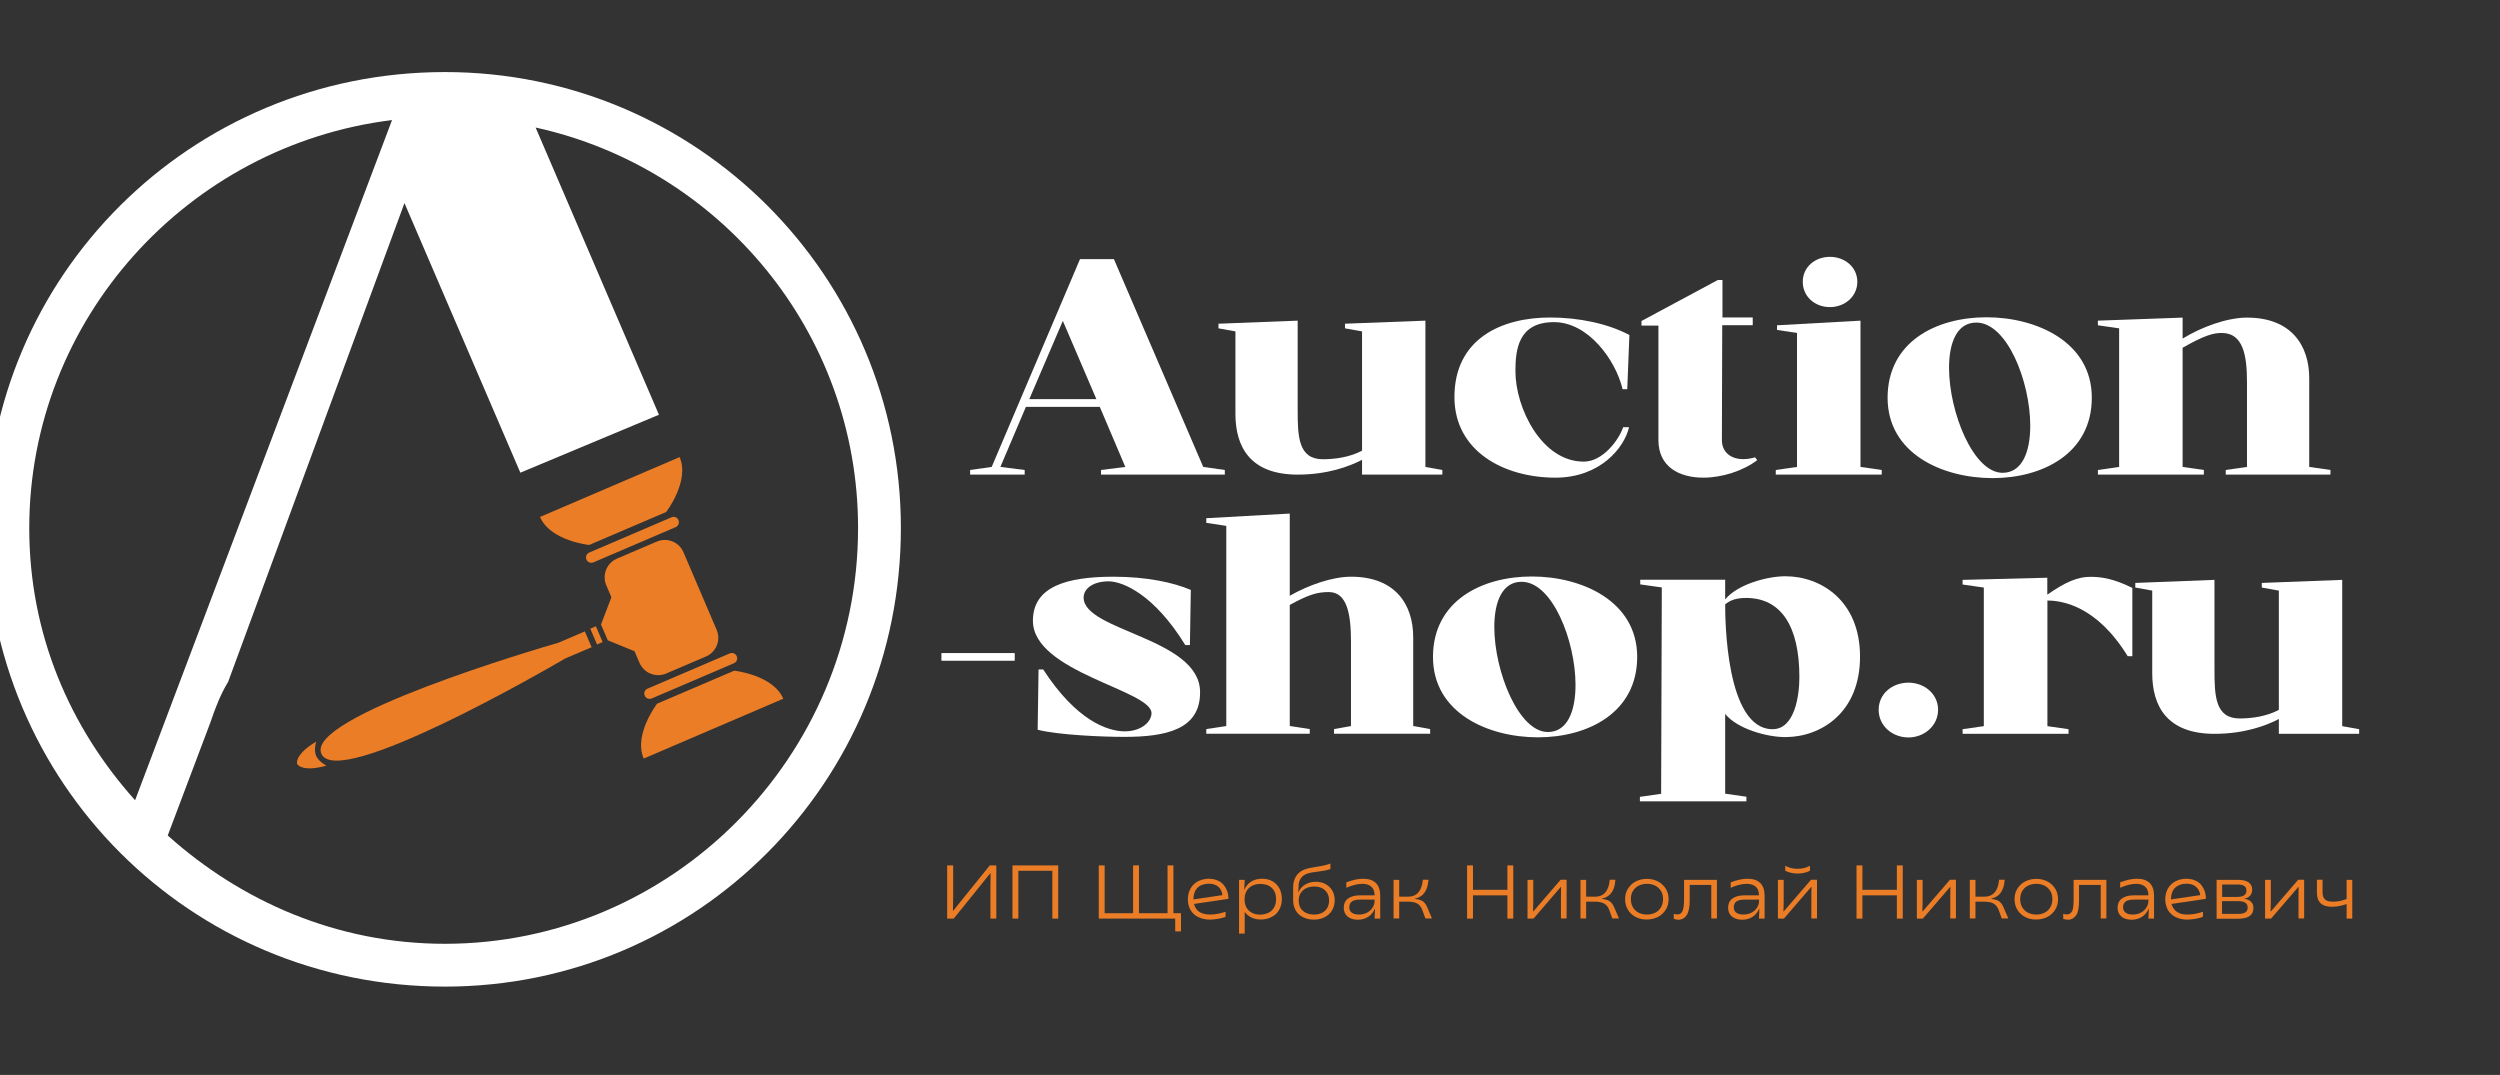 <?xml version="1.0" encoding="utf-8"?>
<!-- Generator: Adobe Illustrator 23.1.0, SVG Export Plug-In . SVG Version: 6.00 Build 0)  -->
<svg version="1.1" id="Слой_1" xmlns="http://www.w3.org/2000/svg" xmlns:xlink="http://www.w3.org/1999/xlink" x="0px" y="0px"
	 viewBox="48 30 221.34 95.17" style="enable-background:new 0 0 321.34 165.17;" xml:space="preserve">
	<rect x="48" y="30" width="221.34" height="95.17" fill="#333333" stroke="none"/>
	<style type="text/css">
		.st0{fill:#ffffff;}
		.st1{fill:#EB7D26;}
	</style>
	<g>
		<path class="st0" d="M146.62,52.94l7.91,18.4l1.91,0.27v0.41h-10.96v-0.41l2.15-0.27l-2.26-5.32h-6.54l-2.26,5.32l2.15,0.27v0.41
			h-4.83v-0.41l1.91-0.27l7.82-18.4H146.62z M145.07,65.34l-2.97-6.93l-2.97,6.93H145.07z"/>
		<path class="st0" d="M168.58,59.34l-1.5-0.27v-0.41l7.12-0.27v12.95l1.5,0.27v0.41h-7.11v-1.31c-1.15,0.6-3.08,1.31-5.7,1.31
			c-4.2,0-5.51-2.45-5.51-5.37v-7.31l-1.5-0.27v-0.41l7.01-0.27v7.88c0,2.4,0.06,4.39,2.24,4.39c1.09,0,2.4-0.19,3.46-0.76V59.34z"/>
		<path class="st0" d="M192.23,67.82c-0.41,1.8-2.54,4.47-6.52,4.47c-4.53,0-8.94-2.32-8.94-7.14c0-5.13,4.12-7.04,8.48-7.04
			c2.48,0,5.07,0.52,7.01,1.55l-0.19,4.8h-0.41c-0.63-2.62-3.05-5.94-6.08-5.94c-3.19,0-3.41,2.48-3.41,4.36
			c0,3.19,2.29,7.99,6.05,7.99c1.66,0,3.08-1.86,3.49-3.05H192.23z"/>
		<path class="st0" d="M200.51,58.11h2.67v0.68h-2.7l-0.03,10.17c0,1.12,0.85,1.69,1.88,1.69c0.33,0,0.71-0.05,1.06-0.16l0.19,0.25
			c-1.25,0.95-3.11,1.55-4.77,1.55c-2.13,0-3.98-0.95-3.98-3.33V58.83h-1.5v-0.41l6.76-3.63h0.41V58.11z"/>
		<path class="st0" d="M207.1,59.48l-1.77-0.27V58.8l7.39-0.41v12.95l1.88,0.27v0.41h-9.38v-0.41l1.88-0.27V59.48z M210.01,52.74
			c1.31,0,2.43,0.9,2.43,2.21c0,1.31-1.12,2.24-2.43,2.24c-1.31,0-2.4-0.92-2.4-2.24C207.61,53.64,208.7,52.74,210.01,52.74z"/>
		<path class="st0" d="M223.88,58.09c4.39,0,9.32,2.16,9.32,7.12c0,4.96-4.39,7.12-8.78,7.12c-4.44,0-9.3-2.16-9.3-7.12
			C215.13,60.24,219.44,58.09,223.88,58.09z M220.56,62.56c0,3.93,2.15,9.3,4.74,9.3c1.74,0,2.45-1.86,2.45-4.17
			c0-3.9-2.05-9.13-4.77-9.13C221.27,58.55,220.56,60.32,220.56,62.56z"/>
		<path class="st0" d="M241.24,71.34l1.88,0.27v0.41h-9.38v-0.41l1.88-0.27V59.07l-1.88-0.27v-0.41l7.5-0.27v1.86
			c1.63-1.01,3.92-1.86,5.7-1.86c3.92,0,5.51,2.46,5.51,5.37v7.85l1.88,0.27v0.41h-9.27v-0.41l1.88-0.27v-7.47
			c0-2.4-0.33-4.39-2.24-4.39c-0.76,0-1.55,0.22-3.46,1.31V71.34z"/>
		<path class="st0" d="M131.35,87.82h6.49v0.68h-6.49V87.82z"/>
		<path class="st0" d="M147.53,95.24c-1.88,0-5.81-0.16-7.66-0.63l0.08-5.34h0.41c2.94,4.53,5.7,5.48,7.22,5.48
			c1.5,0,2.37-0.87,2.37-1.61c0-2.04-10.5-3.62-10.5-8.18c0-3.05,3.03-3.9,7.14-3.9c2.97,0,5.32,0.52,6.84,1.17l-0.08,4.88h-0.41
			c-2.78-4.52-5.56-5.64-6.79-5.64c-1.36,0-2.21,0.63-2.21,1.44c0,2.97,10.31,3.57,10.31,8.37
			C154.27,94.59,151.24,95.24,147.53,95.24z"/>
		<path class="st0" d="M156.57,76.56l-1.77-0.27v-0.41l7.39-0.41v7.28c1.61-0.93,3.76-1.69,5.42-1.69c3.93,0,5.51,2.46,5.51,5.37
			v7.85l1.5,0.27v0.41h-8.51v-0.41l1.5-0.27v-7.47c0-2.4-0.33-4.39-1.96-4.39c-0.98,0-1.74,0.19-3.46,1.14v10.72l1.77,0.27v0.41
			h-9.16v-0.41l1.77-0.27V76.56z"/>
		<path class="st0" d="M183.63,81.04c4.39,0,9.32,2.16,9.32,7.12c0,4.96-4.39,7.12-8.78,7.12c-4.44,0-9.3-2.16-9.3-7.12
			C174.88,83.19,179.19,81.04,183.63,81.04z M180.3,85.51c0,3.93,2.15,9.3,4.74,9.3c1.74,0,2.45-1.86,2.45-4.17
			c0-3.9-2.05-9.13-4.77-9.13C181.01,81.5,180.3,83.27,180.3,85.51z"/>
		<path class="st0" d="M193.19,100.55l1.88-0.27l0.06-18.27l-1.91-0.27v-0.41h7.52v1.74c1.09-1.33,3.71-2.05,5.32-2.05
			c3.16,0,6.62,2.16,6.62,7.12c0,4.96-3.46,7.12-6.62,7.12c-1.61,0-4.23-0.71-5.32-2.05v7.06l1.88,0.27v0.41h-9.43V100.55z
			M204.94,94.56c1.96,0,2.37-2.97,2.37-4.61c0-4.5-1.61-7.01-4.72-7.01c-0.9,0-1.44,0.22-1.85,0.57
			C200.74,84.69,200.77,94.56,204.94,94.56z"/>
		<path class="st0" d="M216.97,90.44c1.39,0,2.62,0.98,2.62,2.4s-1.23,2.45-2.62,2.45c-1.44,0-2.64-1.03-2.64-2.45
			S215.53,90.44,216.97,90.44z"/>
		<path class="st0" d="M229.26,94.29l1.88,0.27v0.41h-9.38v-0.41l1.88-0.27V82.02l-1.88-0.27v-0.41l7.5-0.19v1.5
			c1.63-1.14,2.7-1.58,3.82-1.58c1.04,0,2.1,0.19,3.71,0.98v6.05h-0.41c-2.78-4.53-5.89-4.93-7.11-4.93V94.29z"/>
		<path class="st0" d="M249.75,82.29l-1.5-0.27v-0.41l7.12-0.27v12.95l1.5,0.27v0.41h-7.11v-1.31c-1.15,0.6-3.08,1.31-5.7,1.31
			c-4.2,0-5.51-2.45-5.51-5.37v-7.31l-1.5-0.27v-0.41l7.01-0.27v7.88c0,2.4,0.06,4.39,2.24,4.39c1.09,0,2.4-0.19,3.46-0.76V82.29z"/>
		<path class="st1" d="M97.45,86.9c-1.86,0.54-22.4,6.58-21,9.83c1.39,3.25,19.87-7.42,21.59-8.43l2.34-1l-0.6-1.4L97.45,86.9z"/>
		
			<rect x="100.54" y="85.53" transform="matrix(0.919 -0.394 0.394 0.919 -25.834 46.671)" class="st1" width="0.54" height="1.52"/>
		<path class="st1" d="M106.98,89.63l3.53-1.51c0.91-0.39,1.33-1.44,0.94-2.36l-2.94-6.87c-0.39-0.91-1.44-1.33-2.36-0.94l-3.53,1.51
			c-0.91,0.39-1.33,1.45-0.94,2.36l0.45,1.06l-0.92,2.41l0.6,1.4l2.37,0.97l0.44,1.03C105.02,89.6,106.07,90.02,106.98,89.63z"/>
		<path class="st1" d="M105.08,91.59c0.1,0.24,0.38,0.35,0.62,0.25l7.28-3.12c0.24-0.1,0.35-0.38,0.25-0.62
			c-0.1-0.24-0.38-0.35-0.62-0.25l-7.28,3.12C105.09,91.07,104.98,91.34,105.08,91.59z"/>
		<path class="st1" d="M107.45,75.8l-7.28,3.12c-0.24,0.1-0.35,0.38-0.25,0.62c0.1,0.24,0.38,0.35,0.62,0.25l7.28-3.12
			c0.24-0.1,0.35-0.38,0.25-0.62C107.97,75.8,107.69,75.69,107.45,75.8z"/>
		<path class="st1" d="M113,89.38l-3.41,1.46l-3.41,1.46c0,0-2.11,2.73-1.19,4.86c2.2-0.94,6.18-2.65,6.18-2.65s3.98-1.71,6.18-2.65
			C116.43,89.74,113,89.38,113,89.38z"/>
		<path class="st1" d="M100.16,78.25l3.41-1.46l3.41-1.46c0,0,2.11-2.73,1.19-4.86c-2.2,0.94-6.18,2.65-6.18,2.65
			s-3.98,1.71-6.18,2.65C96.72,77.89,100.16,78.25,100.16,78.25z"/>
		<path class="st1" d="M75.99,96.92c-0.23-0.53,0-1.26,0-1.26c-1.98,1.19-1.68,1.98-1.68,1.98s0.36,0.76,2.59,0.15
			C76.91,97.79,76.22,97.45,75.99,96.92z"/>
		<path class="st0" d="M87.39,36.38c-22.53,0-40.6,18.07-40.6,40.37c0,22.53,18.07,40.6,40.6,40.6c22.31,0,40.37-18.07,40.37-40.6
			C127.76,54.45,109.7,36.38,87.39,36.38z M50.59,76.76c0-18.51,14.05-33.9,32.12-36.13l-22.75,60.22
			C54.16,94.38,50.59,86.12,50.59,76.76z M87.39,113.56c-9.59,0-18.07-3.79-24.54-9.59l3.79-10.04c0.45-1.34,0.89-2.45,1.56-3.57
			l15.61-42.38l10.26,23.87l12.27-5.13L95.42,41.29c16.28,3.57,28.55,18.07,28.55,35.46C123.97,97.05,107.47,113.56,87.39,113.56z"/>
		<path class="st1" d="M131.87,106.62h0.52v2.64l-0.02,1.39h0.01l3.25-4.03h0.58v4.71h-0.52v-2.64l0.01-1.39h-0.01l-3.25,4.03h-0.58
			V106.62z"/>
		<path class="st1" d="M137.64,106.62h4.05v4.71h-0.52v-4.23h-3.01v4.23h-0.52V106.62z"/>
		<path class="st1" d="M152.04,111.33h-6.76v-4.71h0.52v4.23h2.52v-4.23h0.52v4.23h2.53v-4.23h0.52v4.23h0.67v1.61h-0.51V111.33z"/>
		<path class="st1" d="M154.04,110.62c-0.16-0.16-0.27-0.36-0.32-0.59l3.04-0.45c0-0.36-0.07-0.68-0.22-0.93
			c-0.14-0.27-0.34-0.49-0.59-0.63c-0.27-0.14-0.58-0.22-0.93-0.22s-0.68,0.09-0.97,0.23c-0.27,0.16-0.5,0.36-0.65,0.65
			c-0.16,0.27-0.23,0.59-0.23,0.93c0,0.36,0.07,0.67,0.23,0.95c0.16,0.27,0.38,0.49,0.68,0.63c0.29,0.14,0.63,0.23,1.02,0.23
			c0.27,0,0.52-0.04,0.74-0.07c0.22-0.04,0.43-0.09,0.67-0.18v-0.45c-0.47,0.16-0.92,0.25-1.38,0.25S154.29,110.85,154.04,110.62z
			M153.66,109.61c0-0.43,0.13-0.77,0.36-1.01c0.23-0.23,0.58-0.36,1.01-0.36c0.34,0,0.63,0.09,0.84,0.27
			c0.2,0.18,0.32,0.43,0.36,0.74l-2.57,0.38V109.61z"/>
		<path class="st1" d="M157.7,107.9h0.5l-0.04,0.89h0.01c0.12-0.31,0.32-0.55,0.59-0.73c0.28-0.17,0.6-0.26,0.97-0.26
			c0.35,0,0.66,0.07,0.92,0.22c0.27,0.15,0.47,0.36,0.62,0.63s0.22,0.58,0.22,0.94c0,0.36-0.08,0.68-0.23,0.95
			c-0.15,0.28-0.37,0.49-0.66,0.64c-0.28,0.15-0.61,0.23-0.98,0.23c-0.3,0-0.58-0.06-0.81-0.17c-0.24-0.11-0.44-0.28-0.61-0.5v1.92
			h-0.5V107.9z M160.33,110.8c0.21-0.11,0.37-0.27,0.48-0.47c0.11-0.2,0.17-0.45,0.17-0.72c0-0.42-0.12-0.75-0.37-0.99
			c-0.25-0.24-0.59-0.36-1.02-0.36c-0.29,0-0.54,0.06-0.75,0.17c-0.21,0.11-0.37,0.27-0.48,0.47c-0.11,0.2-0.17,0.44-0.17,0.72
			c0,0.42,0.12,0.75,0.37,0.99s0.59,0.37,1.02,0.37C159.87,110.97,160.12,110.91,160.33,110.8z"/>
		<path class="st1" d="M163.37,111.21c-0.28-0.14-0.5-0.34-0.65-0.6c-0.15-0.26-0.23-0.56-0.23-0.9v-1.14c0-0.39,0.09-0.73,0.27-1.01
			c0.18-0.28,0.46-0.49,0.84-0.62c0.12-0.04,0.25-0.07,0.4-0.1c0.15-0.03,0.32-0.06,0.5-0.09c0.3-0.04,0.55-0.09,0.74-0.13
			c0.19-0.04,0.38-0.1,0.55-0.17v0.49c-0.16,0.06-0.32,0.1-0.48,0.13c-0.16,0.03-0.37,0.06-0.63,0.1c-0.19,0.02-0.37,0.05-0.52,0.07
			c-0.15,0.03-0.29,0.06-0.42,0.11c-0.23,0.07-0.42,0.2-0.56,0.4c-0.14,0.19-0.21,0.43-0.21,0.71v0.03l-0.03,0.52h0.01
			c0.13-0.3,0.33-0.53,0.6-0.69c0.27-0.17,0.59-0.25,0.95-0.25c0.33,0,0.62,0.07,0.87,0.21c0.25,0.14,0.45,0.33,0.59,0.58
			c0.14,0.25,0.21,0.53,0.21,0.84c0,0.33-0.08,0.63-0.23,0.89s-0.37,0.46-0.65,0.61c-0.28,0.15-0.6,0.22-0.96,0.22
			C163.97,111.42,163.65,111.35,163.37,111.21z M165.05,110.82c0.2-0.11,0.36-0.25,0.46-0.44c0.11-0.19,0.16-0.41,0.16-0.66
			c0-0.25-0.05-0.46-0.16-0.65c-0.11-0.18-0.26-0.33-0.45-0.43c-0.2-0.1-0.43-0.15-0.7-0.15c-0.27,0-0.51,0.05-0.72,0.15
			c-0.21,0.1-0.37,0.25-0.49,0.44c-0.12,0.19-0.17,0.41-0.17,0.65c0,0.38,0.12,0.68,0.36,0.9c0.24,0.22,0.57,0.34,0.99,0.34
			C164.61,110.98,164.85,110.92,165.05,110.82z"/>
		<path class="st1" d="M167.3,111.14c-0.22-0.19-0.33-0.45-0.33-0.77c0-0.34,0.12-0.62,0.37-0.81c0.25-0.19,0.6-0.29,1.06-0.29h1.3
			c0-0.34-0.09-0.59-0.28-0.76s-0.45-0.26-0.81-0.26c-0.41,0-0.88,0.12-1.41,0.35v-0.48c0.55-0.21,1.05-0.32,1.49-0.32
			c0.5,0,0.87,0.13,1.13,0.38c0.25,0.25,0.38,0.62,0.38,1.12v2.03h-0.5l0.04-0.89h-0.01c-0.13,0.31-0.33,0.56-0.59,0.73
			c-0.27,0.17-0.58,0.26-0.94,0.26C167.82,111.42,167.52,111.33,167.3,111.14z M169.02,110.81c0.21-0.11,0.38-0.26,0.5-0.45
			c0.12-0.19,0.18-0.39,0.18-0.6v-0.11h-1.31c-0.3,0-0.54,0.05-0.69,0.16s-0.24,0.28-0.24,0.5c0,0.22,0.07,0.38,0.22,0.49
			c0.15,0.11,0.35,0.17,0.62,0.17S168.81,110.92,169.02,110.81z"/>
		<path class="st1" d="M174.78,111.32h-0.58l-0.29-0.79c-0.09-0.25-0.25-0.43-0.45-0.54s-0.47-0.16-0.81-0.16h-0.77v1.49h-0.5v-3.42
			h0.5v1.49h0.76c0.41,0,0.74-0.13,0.95-0.4c0.22-0.25,0.34-0.63,0.38-1.1h0.5c-0.07,0.97-0.47,1.53-1.2,1.67v0.02l0.23,0.04
			c0.22,0.04,0.4,0.11,0.54,0.23c0.14,0.13,0.25,0.29,0.34,0.52L174.78,111.32z"/>
		<path class="st1" d="M177.89,106.62h0.52v2.16h3.05v-2.16h0.52v4.71h-0.52v-2.06h-3.05v2.06h-0.52V106.62z"/>
		<path class="st1" d="M183.25,107.9h0.5v1.84l-0.02,0.97h0.01l2.43-2.82h0.53v3.43h-0.5v-1.83l0.01-0.98h-0.01l-2.43,2.82h-0.53
			V107.9z"/>
		<path class="st1" d="M191.34,111.32h-0.59l-0.29-0.79c-0.09-0.25-0.25-0.43-0.45-0.54c-0.2-0.11-0.47-0.16-0.81-0.16h-0.77v1.49
			h-0.5v-3.42h0.5v1.49h0.76c0.43,0,0.74-0.13,0.95-0.4c0.22-0.25,0.34-0.63,0.38-1.1h0.5c-0.05,0.97-0.47,1.53-1.2,1.67v0.02
			l0.23,0.04c0.22,0.04,0.4,0.11,0.54,0.23c0.14,0.13,0.25,0.29,0.34,0.52L191.34,111.32z"/>
		<path class="st1" d="M192.82,111.19c-0.29-0.15-0.52-0.37-0.69-0.64c-0.17-0.28-0.25-0.59-0.25-0.94c0-0.35,0.08-0.66,0.25-0.93
			c0.17-0.27,0.4-0.49,0.69-0.64c0.29-0.15,0.62-0.23,0.99-0.23c0.36,0,0.69,0.08,0.98,0.23c0.29,0.15,0.52,0.37,0.69,0.64
			c0.17,0.27,0.25,0.58,0.25,0.93c0,0.35-0.08,0.66-0.25,0.93c-0.17,0.27-0.4,0.49-0.69,0.64c-0.29,0.15-0.62,0.23-0.98,0.23
			C193.45,111.42,193.12,111.34,192.82,111.19z M194.56,110.8c0.21-0.11,0.38-0.27,0.5-0.48c0.12-0.21,0.18-0.45,0.18-0.72
			c0-0.27-0.06-0.51-0.18-0.71c-0.12-0.2-0.29-0.36-0.5-0.47c-0.22-0.11-0.46-0.17-0.74-0.17c-0.28,0-0.53,0.06-0.75,0.17
			c-0.22,0.11-0.38,0.27-0.5,0.47c-0.12,0.2-0.18,0.44-0.18,0.71c0,0.27,0.06,0.51,0.18,0.72c0.12,0.21,0.29,0.37,0.5,0.48
			c0.22,0.11,0.46,0.17,0.75,0.17C194.1,110.97,194.34,110.91,194.56,110.8z"/>
		<path class="st1" d="M200.01,107.9v3.42h-0.5v-2.97h-1.91v1.37c0,0.61-0.09,1.04-0.27,1.31c-0.16,0.25-0.41,0.4-0.74,0.4
			c-0.11,0-0.25-0.04-0.4-0.07v-0.45c0.14,0.04,0.25,0.05,0.34,0.05c0.2,0,0.34-0.11,0.43-0.29c0.09-0.2,0.14-0.54,0.14-1.01v-1.76
			H200.01z"/>
		<path class="st1" d="M201.33,111.14c-0.22-0.19-0.33-0.45-0.33-0.77c0-0.34,0.12-0.62,0.37-0.81c0.25-0.19,0.6-0.29,1.06-0.29h1.3
			c0-0.34-0.09-0.59-0.28-0.76s-0.45-0.26-0.81-0.26c-0.41,0-0.88,0.12-1.41,0.35v-0.48c0.55-0.21,1.05-0.32,1.49-0.32
			c0.5,0,0.87,0.13,1.13,0.38c0.25,0.25,0.38,0.62,0.38,1.12v2.03h-0.5l0.04-0.89h-0.01c-0.13,0.31-0.33,0.56-0.59,0.73
			c-0.27,0.17-0.58,0.26-0.94,0.26C201.85,111.42,201.55,111.33,201.33,111.14z M203.06,110.81c0.21-0.11,0.38-0.26,0.5-0.45
			s0.18-0.39,0.18-0.6v-0.11h-1.31c-0.3,0-0.54,0.05-0.69,0.16s-0.24,0.28-0.24,0.5c0,0.22,0.07,0.38,0.22,0.49
			c0.15,0.11,0.35,0.17,0.62,0.17S202.84,110.92,203.06,110.81z"/>
		<path class="st1" d="M205.42,107.9h0.5v1.84l-0.02,0.97h0.01l2.43-2.82h0.53v3.43h-0.5v-1.83l0.01-0.98h-0.01l-2.43,2.82h-0.53
			V107.9z M206.59,107.28c-0.18-0.04-0.36-0.1-0.53-0.19v-0.44c0.19,0.1,0.37,0.17,0.55,0.21c0.17,0.04,0.35,0.06,0.55,0.06
			c0.19,0,0.37-0.02,0.54-0.06c0.17-0.04,0.36-0.11,0.55-0.21v0.44c-0.17,0.09-0.35,0.15-0.53,0.19c-0.18,0.04-0.37,0.06-0.56,0.06
			C206.97,107.34,206.78,107.32,206.59,107.28z"/>
		<path class="st1" d="M212.37,106.62h0.52v2.16h3.05v-2.16h0.52v4.71h-0.52v-2.06h-3.05v2.06h-0.52V106.62z"/>
		<path class="st1" d="M217.72,107.9h0.5v1.84l-0.02,0.97h0.01l2.43-2.82h0.53v3.43h-0.5v-1.83l0.01-0.98h-0.01l-2.43,2.82h-0.53
			V107.9z"/>
		<path class="st1" d="M225.81,111.32h-0.58l-0.29-0.79c-0.11-0.25-0.25-0.43-0.45-0.54c-0.2-0.11-0.47-0.16-0.83-0.16h-0.76v1.49
			h-0.5v-3.42h0.5v1.49h0.76c0.41,0,0.74-0.13,0.95-0.4c0.22-0.25,0.34-0.63,0.38-1.1h0.5c-0.07,0.97-0.47,1.53-1.2,1.67v0.02
			l0.23,0.04c0.22,0.04,0.4,0.11,0.54,0.23c0.14,0.13,0.25,0.29,0.34,0.52L225.81,111.32z"/>
		<path class="st1" d="M227.3,111.19c-0.29-0.15-0.52-0.37-0.69-0.64c-0.17-0.28-0.25-0.59-0.25-0.94c0-0.35,0.08-0.66,0.25-0.93
			c0.17-0.27,0.4-0.49,0.69-0.64c0.29-0.15,0.62-0.23,0.99-0.23c0.36,0,0.69,0.08,0.98,0.23c0.29,0.15,0.52,0.37,0.69,0.64
			c0.17,0.27,0.25,0.58,0.25,0.93c0,0.35-0.08,0.66-0.25,0.93c-0.17,0.27-0.4,0.49-0.69,0.64c-0.29,0.15-0.62,0.23-0.98,0.23
			C227.92,111.42,227.59,111.34,227.3,111.19z M229.03,110.8c0.21-0.11,0.38-0.27,0.5-0.48c0.12-0.21,0.18-0.45,0.18-0.72
			c0-0.27-0.06-0.51-0.18-0.71c-0.12-0.2-0.29-0.36-0.5-0.47c-0.22-0.11-0.46-0.17-0.74-0.17c-0.28,0-0.53,0.06-0.75,0.17
			c-0.22,0.11-0.38,0.27-0.5,0.47c-0.12,0.2-0.18,0.44-0.18,0.71c0,0.27,0.06,0.51,0.18,0.72c0.12,0.21,0.29,0.37,0.5,0.48
			c0.22,0.11,0.46,0.17,0.75,0.17C228.57,110.97,228.82,110.91,229.03,110.8z"/>
		<path class="st1" d="M234.49,107.9v3.42h-0.5v-2.97h-1.92v1.37c0,0.61-0.07,1.04-0.25,1.31c-0.18,0.25-0.41,0.4-0.74,0.4
			c-0.13,0-0.25-0.04-0.41-0.07v-0.45c0.14,0.04,0.25,0.05,0.34,0.05c0.2,0,0.34-0.11,0.45-0.29c0.09-0.2,0.13-0.54,0.13-1.01v-1.76
			H234.49z"/>
		<path class="st1" d="M235.81,111.14c-0.22-0.19-0.33-0.45-0.33-0.77c0-0.34,0.12-0.62,0.37-0.81c0.25-0.19,0.6-0.29,1.06-0.29h1.3
			c0-0.34-0.09-0.59-0.28-0.76s-0.45-0.26-0.81-0.26c-0.41,0-0.88,0.12-1.41,0.35v-0.48c0.55-0.21,1.05-0.32,1.49-0.32
			c0.5,0,0.87,0.13,1.13,0.38c0.25,0.25,0.38,0.62,0.38,1.12v2.03h-0.5l0.04-0.89h-0.01c-0.13,0.31-0.33,0.56-0.59,0.73
			c-0.27,0.17-0.58,0.26-0.94,0.26C236.33,111.42,236.03,111.33,235.81,111.14z M237.53,110.81c0.21-0.11,0.38-0.26,0.5-0.45
			s0.18-0.39,0.18-0.6v-0.11h-1.31c-0.3,0-0.54,0.05-0.69,0.16s-0.24,0.28-0.24,0.5c0,0.22,0.07,0.38,0.22,0.49
			c0.15,0.11,0.35,0.17,0.62,0.17S237.32,110.92,237.53,110.81z"/>
		<path class="st1" d="M240.6,110.62c-0.16-0.16-0.29-0.36-0.34-0.59l3.04-0.45c0-0.36-0.07-0.68-0.22-0.93
			c-0.13-0.27-0.32-0.49-0.59-0.63c-0.25-0.14-0.56-0.22-0.92-0.22c-0.38,0-0.7,0.09-0.97,0.23c-0.29,0.16-0.5,0.36-0.67,0.65
			c-0.14,0.27-0.23,0.59-0.23,0.93c0,0.36,0.09,0.67,0.23,0.95c0.16,0.27,0.4,0.49,0.68,0.63c0.29,0.14,0.65,0.23,1.02,0.23
			c0.27,0,0.52-0.04,0.74-0.07c0.22-0.04,0.45-0.09,0.67-0.18v-0.45c-0.45,0.16-0.92,0.25-1.37,0.25
			C241.21,110.98,240.85,110.85,240.6,110.62z M240.21,109.61c0-0.43,0.13-0.77,0.36-1.01c0.25-0.23,0.58-0.36,1.01-0.36
			c0.36,0,0.63,0.09,0.84,0.27c0.22,0.18,0.34,0.43,0.38,0.74l-2.59,0.38V109.61z"/>
		<path class="st1" d="M244.26,107.9h1.9c0.4,0,0.7,0.07,0.92,0.22c0.21,0.15,0.32,0.36,0.32,0.63c0,0.22-0.06,0.41-0.19,0.55
			c-0.13,0.15-0.3,0.23-0.52,0.27v0.01c0.26,0.03,0.46,0.11,0.6,0.25c0.15,0.14,0.22,0.33,0.22,0.57c0,0.31-0.11,0.54-0.34,0.7
			c-0.22,0.16-0.56,0.24-1,0.24h-1.92V107.9z M246.7,109.26c0.13-0.09,0.19-0.24,0.19-0.42c0-0.17-0.06-0.31-0.19-0.4
			c-0.13-0.09-0.33-0.13-0.61-0.13h-1.35v1.1h1.37C246.38,109.4,246.57,109.36,246.7,109.26z M246.79,110.78
			c0.14-0.09,0.21-0.23,0.21-0.43c0-0.19-0.07-0.34-0.21-0.43c-0.14-0.09-0.36-0.14-0.67-0.14h-1.39v1.13h1.37
			C246.42,110.92,246.65,110.87,246.79,110.78z"/>
		<path class="st1" d="M248.55,107.9h0.5v1.84l-0.02,0.97h0.01l2.43-2.82h0.53v3.43h-0.5v-1.83l0.01-0.98h-0.01l-2.43,2.82h-0.53
			V107.9z"/>
		<path class="st1" d="M255.14,110.21c-0.22,0.05-0.44,0.07-0.67,0.07c-0.45,0-0.79-0.1-1.01-0.31s-0.33-0.51-0.33-0.93v-1.15h0.5
			v1.12c0,0.27,0.07,0.48,0.21,0.62c0.14,0.14,0.38,0.2,0.71,0.2c0.22,0,0.43-0.02,0.62-0.06c0.19-0.04,0.39-0.1,0.59-0.18v-1.69h0.5
			v3.43h-0.5v-1.29C255.57,110.11,255.36,110.17,255.14,110.21z"/>
	</g>
</svg>
